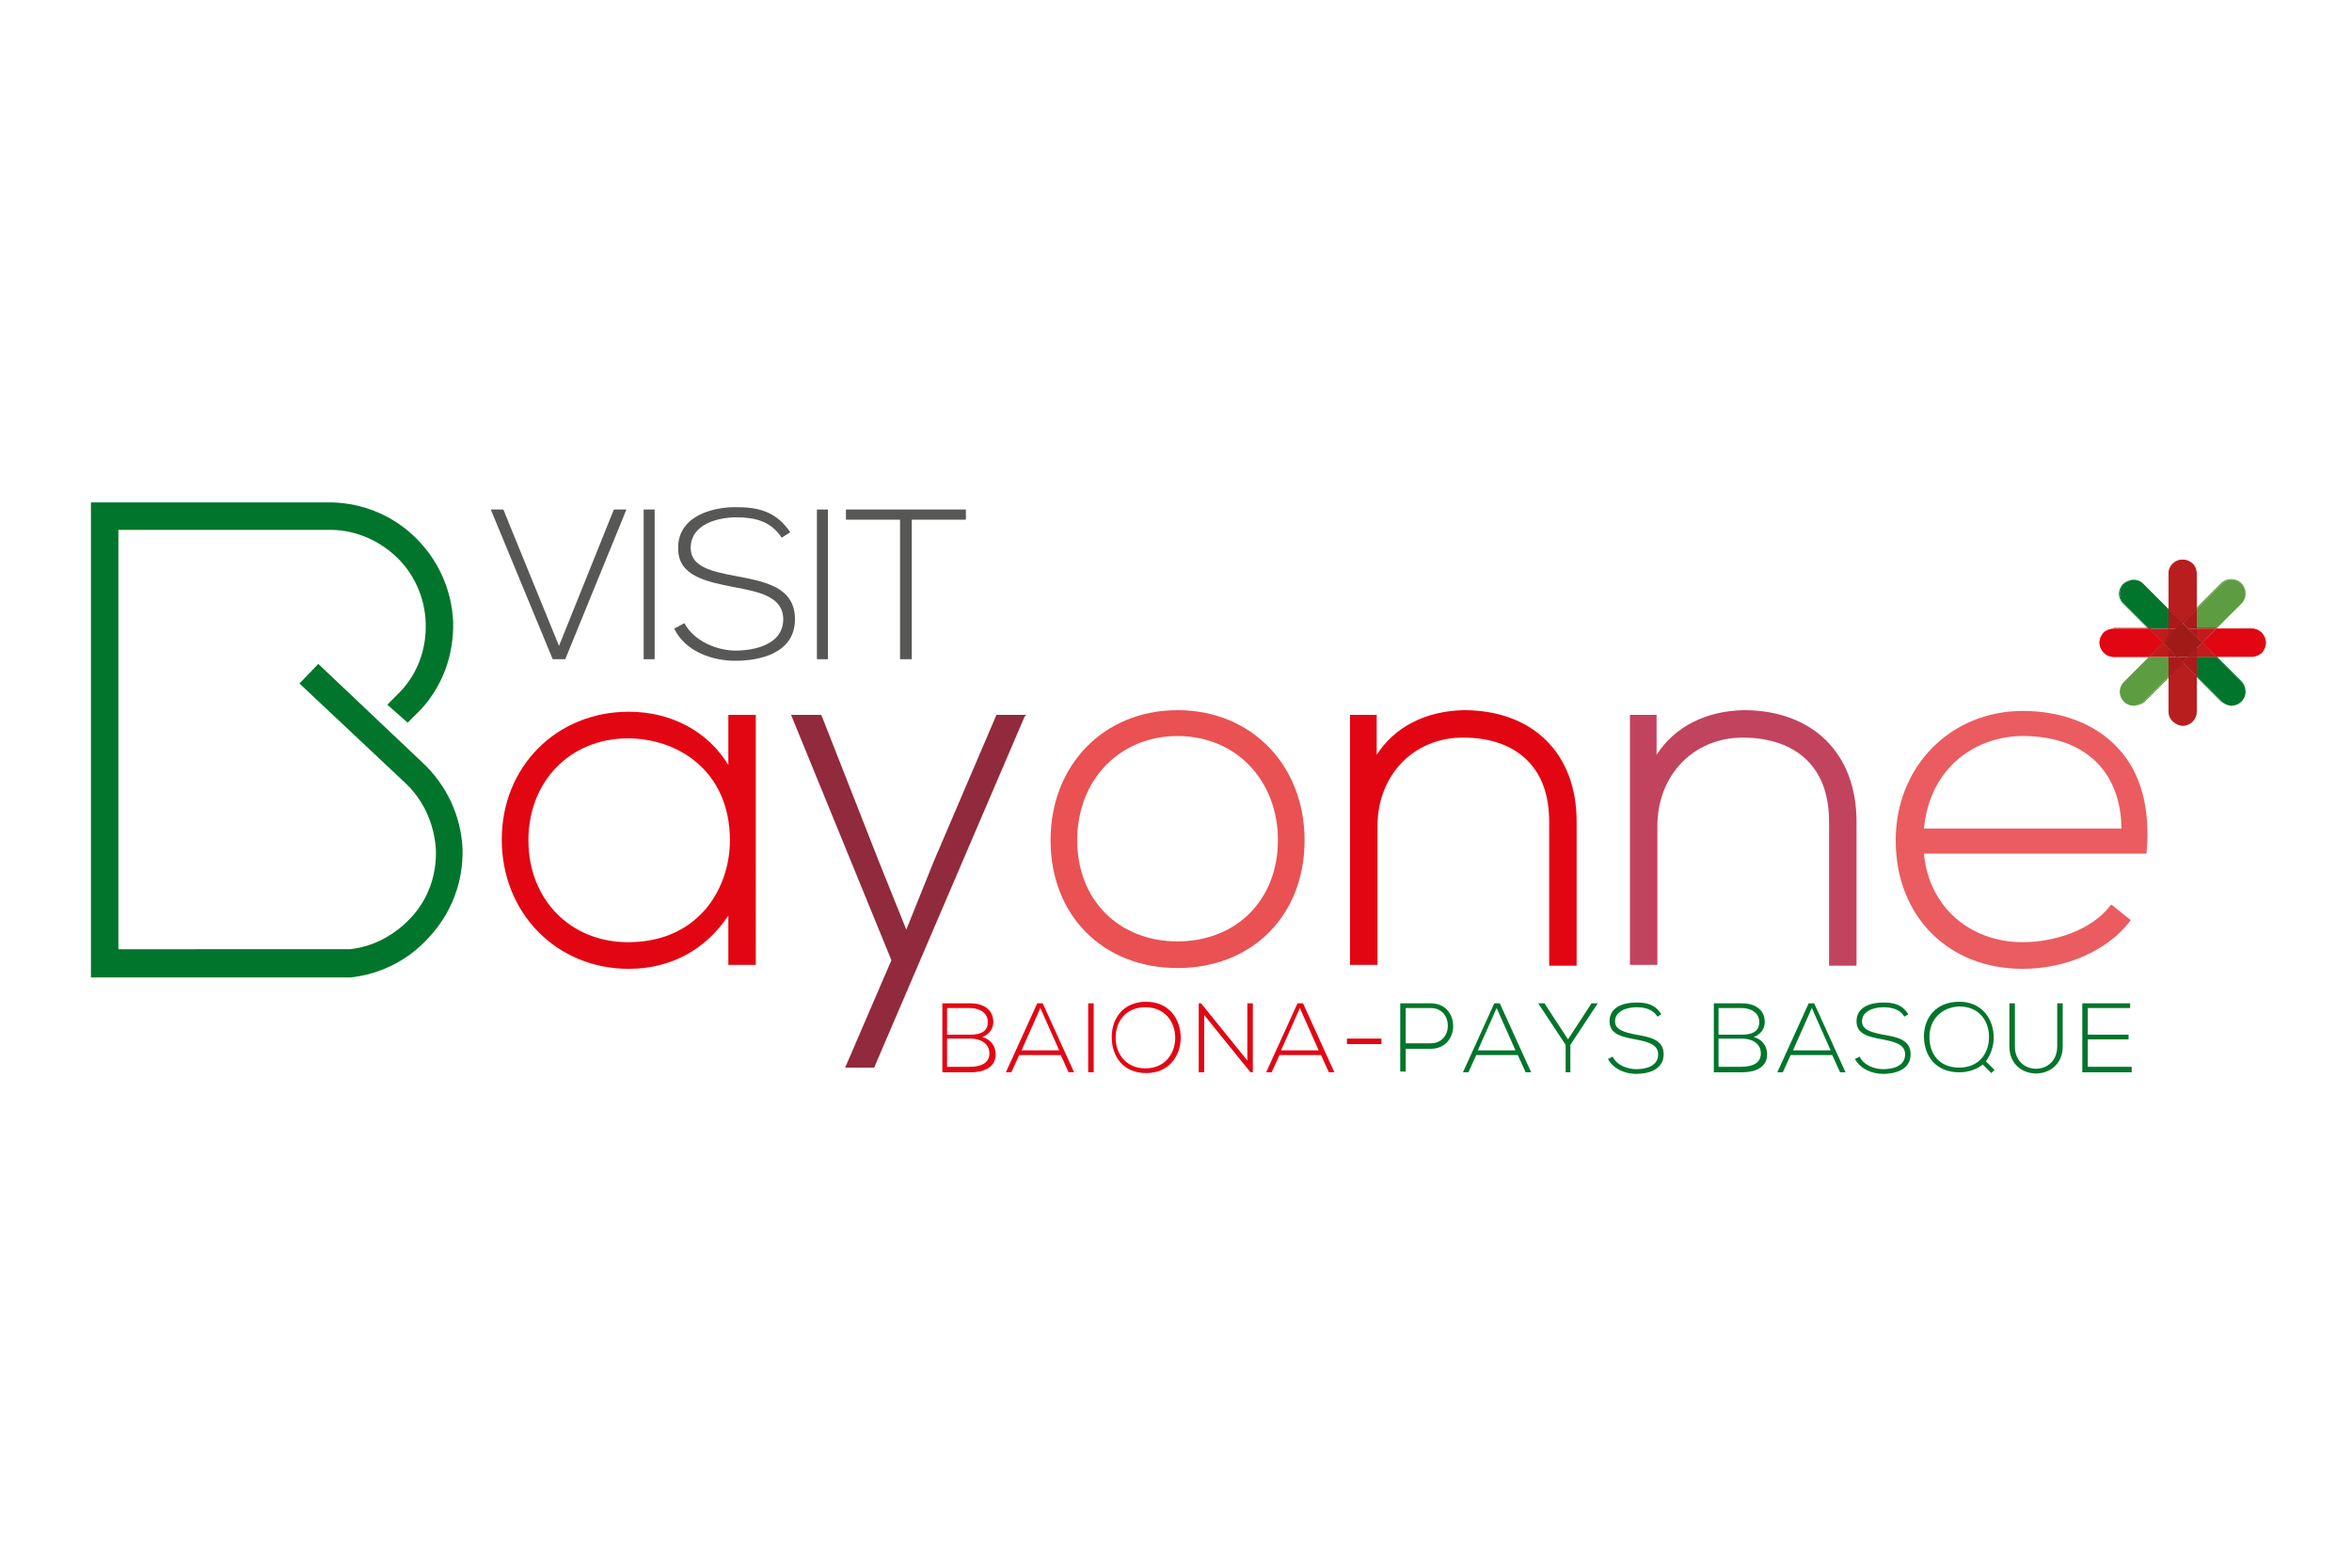 <?xml version="1.0" encoding="utf-8"?>
<!-- Generator: Adobe Illustrator 22.1.0, SVG Export Plug-In . SVG Version: 6.00 Build 0)  -->
<svg version="1.1" id="Calque_2" xmlns="http://www.w3.org/2000/svg" xmlns:xlink="http://www.w3.org/1999/xlink" x="0px" y="0px"
	 viewBox="0 0 300 200" style="enable-background:new 0 0 300 200;" xml:space="preserve">
<style type="text/css">
	.st0{fill:#575756;}
	.st1{fill:#00752B;}
	.st2{fill:#E20613;}
	.st3{fill:#912A3D;}
	.st4{fill:#E95153;}
	.st5{fill:#C2435E;}
	.st6{fill:#EA5C60;}
	.st7{fill:#5D9C41;}
	.st8{fill:#C31B1C;}
	.st9{fill:#B91E1E;}
	.st10{fill:#AC191A;}
	.st11{fill:#B41F1D;}
	.st12{fill:#A01A17;}
</style>
<g>
	<polygon class="st0" points="79.9,65 72.1,84.1 70.5,84.1 62.6,65 64.2,65 71.3,82.4 78.3,65 	"/>
	<rect x="82.1" y="65" class="st0" width="1.4" height="19.1"/>
	<path class="st0" d="M99.7,68.6c-1.4-2.2-3.6-2.6-5.8-2.6c-2.2,0-5.8,0.8-5.8,3.9c0,2.4,2.6,3,5.8,3.6c3.7,0.7,7.5,1.4,7.5,5.5
		c0,4.3-4.4,5.3-7.6,5.3c-3,0-6.4-1.2-7.8-4.1l1.3-0.7c1.2,2.3,4.2,3.5,6.5,3.5c2.3,0,6.1-0.7,6.1-4c0-2.9-3.1-3.5-6.3-4.1
		c-3.5-0.7-7.1-1.4-7.1-4.9c-0.1-4,4.1-5.3,7.3-5.3c2.7,0,5.1,0.4,7,3.2L99.7,68.6z"/>
	<rect x="104.2" y="65" class="st0" width="1.4" height="19.1"/>
	<polygon class="st0" points="114.8,66.3 107.9,66.3 107.9,65 123.2,65 123.2,66.3 116.3,66.3 116.3,84.1 114.8,84.1 	"/>
	<path class="st1" d="M59,108.3c-0.2-4.2-2-8.1-5.1-11L40.6,84.7l-2.4,2.5l13.4,12.6c2.4,2.2,3.8,5.3,4,8.6c0.1,3.3-1,6.4-3.3,8.8
		c-2.1,2.2-4.8,3.6-7.7,3.9H15.1V67.6l26.6,0l0,0c3.2-0.1,6.3,1.1,8.7,3.3c2.4,2.2,3.8,5.3,3.9,8.6c0.1,3.3-1,6.4-3.3,8.8l-1.6,1.6
		l2.6,2.3l1.6-1.6c2.9-3.1,4.3-7.1,4.2-11.3c-0.2-4.2-2-8.1-5.1-11c-3-2.8-7-4.3-11.1-4.2l-30,0v60.6h33l0.1,0
		c3.8-0.4,7.4-2.2,10-5.1C57.6,116.5,59.1,112.5,59,108.3"/>
	<path class="st2" d="M92.9,91.2v6.4c-2.6-4.3-7.3-6.8-12.7-6.8c-9.2,0-16.2,7-16.2,16.3c0,9.4,7,16.5,16.2,16.5
		c5.3,0,9.8-2.4,12.7-6.8v6.3h3.5V91.2H92.9z M80.1,120.2c-7.4,0-12.7-5.5-12.7-13c0-7.5,5.3-13,12.7-13c6.3,0,13,4.1,13,13
		c0,3.4-1.2,6.6-3.2,8.9C87.5,118.8,84.2,120.2,80.1,120.2"/>
	<polygon class="st3" points="127.1,91.2 119.1,109.9 115.6,118.6 112.1,109.9 104.8,91.3 104.7,91.2 100.9,91.2 113.7,122.5 
		107.8,136.2 111.5,136.2 130.7,91.4 130.9,91.2 	"/>
	<path class="st4" d="M150.2,90.6c-9.4,0-16.2,7-16.2,16.6c0,9.6,6.7,16.3,16.2,16.3c9.5,0,16.2-6.7,16.2-16.3
		C166.4,97.6,159.6,90.6,150.2,90.6 M163,107.2c0,7.6-5.3,12.9-12.8,12.9c-7.5,0-12.8-5.3-12.8-12.9c0-7.7,5.4-13.3,12.8-13.3
		C157.6,93.9,163,99.5,163,107.2"/>
	<path class="st2" d="M186.7,90.6L186.7,90.6c-4.8,0.1-8.8,2.1-11.1,5.7v-5.1h-3.4v31.9h3.5v-17.7c0-6.5,4.6-11.3,10.9-11.3
		c3.5,0,6.3,1,8.2,2.9c1.9,1.9,2.8,4.5,2.8,7.9v18.3h3.5v-18.4C201.1,96.1,195.5,90.6,186.7,90.6"/>
	<path class="st5" d="M222.4,90.6L222.4,90.6c-4.8,0.1-8.8,2.1-11.1,5.7v-5.1h-3.4v31.9h3.5v-17.7c0-6.5,4.6-11.3,10.9-11.3
		c3.4,0,6.3,1,8.2,2.9c1.9,1.9,2.8,4.5,2.8,7.9v18.3h3.5v-18.4C236.8,96.1,231.2,90.6,222.4,90.6"/>
	<path class="st6" d="M270.2,95.5c-2.8-3.1-7.2-4.8-12.2-4.8c-9.2,0-16.2,7.1-16.2,16.5c0,9.7,6.7,16.4,16.2,16.4
		c5.6,0,10.9-2.4,13.7-6.1l0.1-0.1l-2.5-2l-0.1,0.1c-2.5,3.3-7.4,4.7-11.2,4.7c-6.8,0-12-4.6-12.6-11.3h28.4l0-0.2
		C274.3,103.2,273.1,98.6,270.2,95.5 M245.4,105.7c0.8-8.1,6.9-11.8,12.6-11.8c7.8,0,12.5,4.4,12.6,11.8H245.4z"/>
	<path class="st2" d="M126.7,130.4c0,0.9-0.6,1.6-1.4,1.9c1.1,0.3,1.7,1.2,1.7,2.2c0,1.8-1.7,2.3-3.2,2.3h-3.6V128h3.6
		C125.3,128,126.7,128.7,126.7,130.4 M120.8,132h3c1.1,0,2.2-0.3,2.2-1.6c0-1.3-1.2-1.8-2.3-1.8h-2.9V132z M120.8,136.1h2.9
		c1.1,0,2.5-0.3,2.5-1.7c0-1.4-1.3-1.9-2.4-1.9h-3V136.1z"/>
	<path class="st2" d="M136.3,136.8l-1-2.2h-5.3l-1,2.2h-0.7l4-8.8h0.7l4,8.8H136.3z M135.1,134l-2.4-5.4l-2.4,5.4H135.1z"/>
	<rect x="138.8" y="128" class="st2" width="0.7" height="8.8"/>
	<path class="st2" d="M150.6,132.4c0,2.3-1.5,4.5-4.4,4.5c-3,0-4.4-2.2-4.4-4.6c0-2.4,1.5-4.5,4.4-4.5
		C149.1,127.8,150.6,130,150.6,132.4 M142.3,132.4c0,2,1.3,3.9,3.8,3.9c2.5,0,3.8-1.9,3.8-3.9c0-2-1.3-3.9-3.8-3.9
		S142.3,130.3,142.3,132.4"/>
	<polygon class="st2" points="153.2,128 159.1,135.3 159.1,128 159.8,128 159.8,136.8 159.5,136.8 153.6,129.5 153.6,136.8 
		152.9,136.8 152.9,128 	"/>
	<path class="st2" d="M169.5,136.8l-1-2.2h-5.3l-1,2.2h-0.7l4-8.8h0.7l4,8.8H169.5z M168.2,134l-2.4-5.4l-2.4,5.4H168.2z"/>
	<rect x="171.8" y="132.5" class="st2" width="4.4" height="0.7"/>
	<path class="st1" d="M179.3,133.7v3h-0.7V128h3.9c3.8,0,3.8,5.8,0,5.8H179.3z M179.3,128.6v4.5h3.2c2.9,0,2.9-4.5,0-4.5H179.3z"/>
	<path class="st1" d="M194.6,136.8l-1-2.2h-5.3l-1,2.2h-0.7l4-8.8h0.7l4,8.8H194.6z M193.3,134l-2.4-5.4l-2.4,5.4H193.3z"/>
	<polygon class="st1" points="199.7,133.3 196.2,128 196.2,128 197,128 200,132.6 203,128 203.8,128 203.8,128 200.3,133.3 
		200.3,136.8 199.7,136.8 	"/>
	<path class="st1" d="M211.4,129.7c-0.6-1-1.7-1.2-2.7-1.2c-1,0-2.7,0.4-2.7,1.8c0,1.1,1.2,1.4,2.7,1.7c1.7,0.3,3.5,0.6,3.5,2.5
		c0,2-2,2.5-3.5,2.5c-1.4,0-2.9-0.6-3.6-1.9l0.6-0.3c0.5,1.1,1.9,1.6,3,1.6c1.1,0,2.8-0.3,2.8-1.9c0-1.3-1.4-1.6-2.9-1.9
		c-1.6-0.3-3.3-0.6-3.3-2.3c0-1.9,1.9-2.4,3.4-2.4c1.3,0,2.4,0.2,3.2,1.5L211.4,129.7z"/>
	<path class="st1" d="M225.1,130.4c0,0.9-0.6,1.6-1.4,1.9c1.1,0.3,1.7,1.2,1.7,2.2c0,1.8-1.7,2.3-3.2,2.3h-3.6V128h3.6
		C223.7,128,225.1,128.7,225.1,130.4 M219.2,132h3c1.1,0,2.2-0.3,2.2-1.6c0-1.3-1.2-1.8-2.3-1.8h-2.9V132z M219.2,136.1h2.9
		c1.1,0,2.5-0.3,2.5-1.7c0-1.4-1.3-1.9-2.4-1.9h-3V136.1z"/>
	<path class="st1" d="M234.7,136.8l-1-2.2h-5.3l-1,2.2h-0.7l4-8.8h0.7l4,8.8H234.7z M233.5,134l-2.4-5.4l-2.4,5.4H233.5z"/>
	<path class="st1" d="M242.9,129.7c-0.6-1-1.7-1.2-2.7-1.2c-1,0-2.7,0.4-2.7,1.8c0,1.1,1.2,1.4,2.7,1.7c1.7,0.3,3.5,0.6,3.5,2.5
		c0,2-2,2.5-3.5,2.5c-1.4,0-2.9-0.6-3.6-1.9l0.6-0.3c0.5,1.1,1.9,1.6,3,1.6c1.1,0,2.8-0.3,2.8-1.9c0-1.3-1.4-1.6-2.9-1.9
		c-1.6-0.3-3.3-0.6-3.3-2.3c0-1.9,1.9-2.4,3.4-2.4c1.3,0,2.4,0.2,3.2,1.5L242.9,129.7z"/>
	<path class="st1" d="M254.3,132.4c0,1.1-0.4,2.2-1,3l1.1,1.1l-0.4,0.4l-1.1-1.1c-0.7,0.6-1.8,1-3,1c-3,0-4.5-2.1-4.5-4.6
		c0-2.3,1.5-4.4,4.5-4.4C252.8,127.8,254.3,130,254.3,132.4 M246.1,132.3c0,2.1,1.2,3.9,3.8,3.9c2.5,0,3.8-1.8,3.8-3.9
		c0-2.1-1.3-3.9-3.8-3.9C247.6,128.5,246.1,130.1,246.1,132.3"/>
	<path class="st1" d="M263.1,128v5.5c0,4.6-6.8,4.6-6.8,0V128h0.7v5.5c0,3.8,5.4,3.8,5.4,0V128H263.1z"/>
	<polygon class="st1" points="266.3,132 271.5,132 271.5,132.6 266.3,132.6 266.3,136.1 271.9,136.1 271.9,136.8 265.6,136.8 
		265.6,128 271.7,128 271.7,128.6 266.3,128.6 	"/>
	<path class="st7" d="M282.7,80.2l3.2-3.2c0.7-0.7,0.7-1.8,0-2.5c-0.7-0.7-1.8-0.7-2.5,0l-3.2,3.2v2.5H282.7z"/>
	<path class="st7" d="M282.7,80.2h-2.6v-2.6l0,0l3.2-3.2c0.7-0.7,1.9-0.7,2.6,0c0.7,0.7,0.7,1.9,0,2.6L282.7,80.2z M280.2,80.2h2.5
		l3.2-3.2c0.7-0.7,0.7-1.8,0-2.5c-0.7-0.7-1.8-0.7-2.5,0l-3.2,3.2V80.2z"/>
	<path class="st7" d="M274.1,83.8l-3.2,3.2c-0.7,0.7-0.7,1.8,0,2.5c0,0,0,0,0,0c0.7,0.7,1.8,0.7,2.5,0l3.2-3.2v-2.5H274.1z"/>
	<path class="st7" d="M272.2,90c-0.5,0-0.9-0.2-1.3-0.5c0,0,0,0,0,0c-0.7-0.7-0.7-1.8,0-2.5l3.2-3.2h2.6v2.6l0,0l-3.2,3.2
		C273.1,89.9,272.6,90,272.2,90 M274.1,83.8l-3.2,3.2c-0.7,0.7-0.7,1.8,0,2.5c0,0,0,0,0,0c0.7,0.7,1.8,0.7,2.5,0l3.2-3.2v-2.5H274.1
		z"/>
	<path class="st1" d="M276.6,77.7l-3.2-3.2c-0.7-0.7-1.8-0.7-2.5,0c-0.7,0.7-0.7,1.8,0,2.5l0,0l3.2,3.2h2.5V77.7z"/>
	<path class="st1" d="M276.6,80.2h-2.6l0,0l-3.2-3.2c0,0,0,0,0,0c-0.7-0.7-0.7-1.8,0-2.5c0.3-0.3,0.8-0.5,1.3-0.5
		c0.5,0,0.9,0.2,1.3,0.5l3.2,3.2V80.2z M274.1,80.2h2.5v-2.5l-3.2-3.2c-0.7-0.7-1.8-0.7-2.5,0c-0.7,0.7-0.7,1.8,0,2.5c0,0,0,0,0,0
		L274.1,80.2z"/>
	<path class="st1" d="M280.2,86.3l3.2,3.2c0.7,0.7,1.8,0.7,2.5,0c0.7-0.7,0.7-1.8,0-2.5l-3.2-3.2h-2.5V86.3z"/>
	<path class="st1" d="M284.6,90c-0.5,0-0.9-0.2-1.3-0.5l-3.2-3.2v-2.6h2.6l0,0l3.2,3.2c0.7,0.7,0.7,1.9,0,2.6
		C285.5,89.9,285.1,90,284.6,90 M280.2,86.3l3.2,3.2c0.7,0.7,1.8,0.7,2.5,0c0.7-0.7,0.7-1.8,0-2.5l-3.2-3.2h-2.5V86.3z"/>
	<path class="st2" d="M287.2,80.2h-4.5l-1.8,1.8l1.8,1.8h4.5c1,0,1.8-0.8,1.8-1.8C289,81,288.2,80.2,287.2,80.2"/>
	<path class="st2" d="M287.2,83.8L287.2,83.8h-4.5l0,0l-1.8-1.8l0,0l1.8-1.8h4.5c1,0,1.8,0.8,1.8,1.8c0,0.5-0.2,0.9-0.5,1.3
		C288.1,83.6,287.7,83.8,287.2,83.8 M282.7,83.8h4.5c0.5,0,0.9-0.2,1.2-0.5c0.3-0.3,0.5-0.8,0.5-1.2c0-1-0.8-1.8-1.8-1.8h-4.5
		l-1.8,1.8L282.7,83.8z"/>
	<path class="st2" d="M274.1,80.2h-4.5c-1,0-1.8,0.8-1.8,1.8c0,0.5,0.2,0.9,0.5,1.2c0.3,0.3,0.8,0.6,1.3,0.6h4.5l1.8-1.8L274.1,80.2
		z"/>
	<path class="st2" d="M269.6,83.8c-0.5,0-1-0.2-1.3-0.6c-0.3-0.3-0.5-0.8-0.5-1.2c0-0.5,0.2-0.9,0.5-1.3c0.3-0.3,0.8-0.5,1.3-0.5
		h4.5l0,0l1.8,1.8l0,0l-1.8,1.8H269.6L269.6,83.8z M269.6,80.2c-0.5,0-0.9,0.2-1.2,0.5c-0.3,0.3-0.5,0.8-0.5,1.2
		c0,0.5,0.2,0.9,0.5,1.2c0.3,0.4,0.8,0.6,1.3,0.6h0h4.5l1.8-1.8l-1.8-1.8H269.6z"/>
	<polygon class="st8" points="276.6,82.7 275.9,82 274.1,83.8 276.6,83.8 	"/>
	<path class="st8" d="M276.6,83.8H274l0,0l1.8-1.8l0,0l0.7,0.7V83.8z M274.1,83.8h2.5v-1l-0.7-0.7L274.1,83.8z"/>
	<polygon class="st8" points="280.2,81.3 280.2,81.3 280.9,82 282.7,80.2 280.2,80.2 	"/>
	<path class="st8" d="M280.9,82L280.9,82l-0.8-0.8v0v-1.1h2.6l0,0L280.9,82z M280.2,81.2l0.7,0.7l1.7-1.7h-2.5V81.2z"/>
	<polygon class="st8" points="276.6,81.3 276.6,80.2 274.1,80.2 275.9,82 	"/>
	<path class="st8" d="M275.9,82L275.9,82l-1.8-1.8h2.6v1.1l0,0L275.9,82z M274.1,80.2l1.7,1.7l0.7-0.7v-1H274.1z"/>
	<polygon class="st8" points="280.2,82.7 280.2,82.7 280.2,82.7 280.2,83.8 282.7,83.8 280.9,82 	"/>
	<path class="st8" d="M280.2,83.8L280.2,83.8l0-1.1l0,0l0.8-0.8l0,0l1.8,1.8H280.2z M280.2,82.7v1h2.5l-1.7-1.7L280.2,82.7z"/>
	<path class="st9" d="M276.6,86.3v4.5c0,0.5,0.2,0.9,0.5,1.2c0.3,0.3,0.8,0.6,1.3,0.6c1,0,1.8-0.8,1.8-1.8l0-4.5l-1.8-1.8
		L276.6,86.3z"/>
	<path class="st9" d="M278.4,92.6c-0.5,0-1-0.2-1.3-0.6c-0.3-0.3-0.5-0.8-0.5-1.2v-4.5l0,0l1.8-1.8l0,0l1.8,1.8v4.5
		C280.2,91.8,279.4,92.6,278.4,92.6 M276.6,86.3v4.5c0,0.5,0.2,0.9,0.5,1.2c0.3,0.4,0.8,0.6,1.3,0.6c1,0,1.8-0.8,1.8-1.8v-4.5
		l-1.8-1.8L276.6,86.3z"/>
	<path class="st9" d="M280.2,77.7v-4.5c0-1-0.8-1.8-1.8-1.8c-1,0-1.8,0.8-1.8,1.8v4.5l1.8,1.8L280.2,77.7z"/>
	<path class="st9" d="M278.4,79.5L278.4,79.5l-1.8-1.8v-4.5c0-1,0.8-1.8,1.8-1.8c0.5,0,0.9,0.2,1.3,0.5c0.3,0.3,0.5,0.8,0.5,1.3v4.5
		l0,0L278.4,79.5z M276.6,77.7l1.8,1.8l1.8-1.8l0-4.5c0-0.5-0.2-0.9-0.5-1.2c-0.3-0.3-0.8-0.5-1.2-0.5c-1,0-1.8,0.8-1.8,1.8V77.7z"
		/>
	<polygon class="st10" points="277.6,83.8 276.6,83.8 276.6,86.3 278.4,84.5 	"/>
	<path class="st10" d="M276.6,86.4v-2.6h1.1l0,0l0.8,0.8l0,0L276.6,86.4z M276.6,83.8v2.4l1.7-1.7l-0.7-0.7H276.6z"/>
	<polygon class="st10" points="279.1,80.2 280.2,80.2 280.2,77.7 278.4,79.5 	"/>
	<path class="st10" d="M280.2,80.2h-1.1l-0.8-0.8l0,0l1.8-1.8V80.2z M279.1,80.2h1v-2.4l-1.7,1.7L279.1,80.2z"/>
	<polygon class="st10" points="279.1,83.8 279.1,83.8 279.1,83.8 278.4,84.5 280.2,86.3 280.2,83.8 	"/>
	<path class="st10" d="M280.2,86.4L280.2,86.4l-1.8-1.8l0,0l0.7-0.7h1.1V86.4z M278.4,84.5l1.7,1.7v-2.4h-1L278.4,84.5z"/>
	<polygon class="st10" points="277.6,80.2 278.4,79.5 276.6,77.7 276.6,80.2 	"/>
	<path class="st10" d="M277.7,80.2h-1.1v-2.6l0,0l1.8,1.8l0,0L277.7,80.2z M276.6,80.2h1l0.7-0.7l-1.7-1.7V80.2z"/>
	<polygon class="st10" points="276.6,83.8 277.6,83.8 276.6,82.7 	"/>
	<path class="st10" d="M277.7,83.8h-1.1v-1.1l0,0L277.7,83.8z M276.6,83.8h1l-1-1V83.8z"/>
	<polygon class="st10" points="279.1,80.2 280.2,81.3 280.2,80.2 279.1,80.2 	"/>
	<path class="st10" d="M280.2,81.3L280.2,81.3l-1.1-1.1l0,0v0h1.1V81.3z M279.2,80.2l1,1v-1H279.2z"/>
	<polygon class="st10" points="276.6,80.2 276.6,81.3 277.6,80.2 	"/>
	<path class="st10" d="M276.6,81.3v-1.1h1.1l0,0L276.6,81.3z M276.6,80.2v1l1-1H276.6z"/>
	<polygon class="st10" points="280.2,83.8 280.2,82.7 279.1,83.8 	"/>
	<path class="st10" d="M280.2,83.8h-1.1l0,0l1.1-1.1V83.8z M279.2,83.8h1v-1L279.2,83.8z"/>
	<polygon class="st11" points="279.1,80.2 279.1,80.2 278.9,80.2 	"/>
	<polygon class="st11" points="276.6,82.7 276.6,81.3 277.6,80.2 277.6,80.2 276.6,81.3 276.6,82.7 277.6,83.8 277.6,83.8 	"/>
	<polygon class="st11" points="280.2,81.3 280.2,81.3 280.2,81.3 	"/>
	<polygon class="st11" points="280.2,82.7 280.2,82.7 280.2,82.7 	"/>
	<rect x="280.2" y="81.3" class="st11" width="0" height="1.5"/>
	<path class="st11" d="M279.1,83.8L279.1,83.8L279.1,83.8z"/>
	<polygon class="st11" points="277.6,80.2 277.6,80.2 278.9,80.2 	"/>
	<polygon class="st11" points="277.6,83.8 277.6,83.8 279.1,83.8 	"/>
	<polygon class="st11" points="279.1,80.2 280.2,81.3 279.1,80.2 	"/>
	<polygon class="st11" points="279.1,83.8 279.1,83.8 280.2,82.7 	"/>
	<polygon class="st12" points="280.2,82.7 280.9,82 280.2,81.3 	"/>
	<path class="st12" d="M280.1,82.8v-1.6l0.8,0.8L280.1,82.8z M280.2,81.3v1.4l0.7-0.7L280.2,81.3z"/>
	<polygon class="st12" points="276.6,82.7 276.6,81.3 275.9,82 	"/>
	<path class="st12" d="M276.6,82.8l-0.8-0.8l0,0l0.8-0.8V82.8z M275.9,82l0.7,0.7v-1.4L275.9,82z"/>
	<polygon class="st12" points="277.6,83.8 277.6,83.8 278.4,84.5 279.1,83.8 	"/>
	<path class="st12" d="M278.4,84.6L278.4,84.6l-0.8-0.8h1.6L278.4,84.6z M277.7,83.8l0.7,0.7l0.7-0.7H277.7z"/>
	<polygon class="st12" points="279.1,80.2 278.4,79.5 277.6,80.2 277.6,80.2 276.6,81.3 276.6,82.7 277.6,83.8 279.1,83.8 
		280.2,82.7 280.2,81.3 	"/>
	<path class="st12" d="M279.1,83.8h-1.5l0,0l-1.1-1.1v-1.5l0,0l1.8-1.8l1.8,1.8v1.5L279.1,83.8z M277.7,83.8h1.5l1-1v-1.5l-1.8-1.8
		l-1.8,1.8l0,1.5L277.7,83.8z"/>
</g>
</svg>
